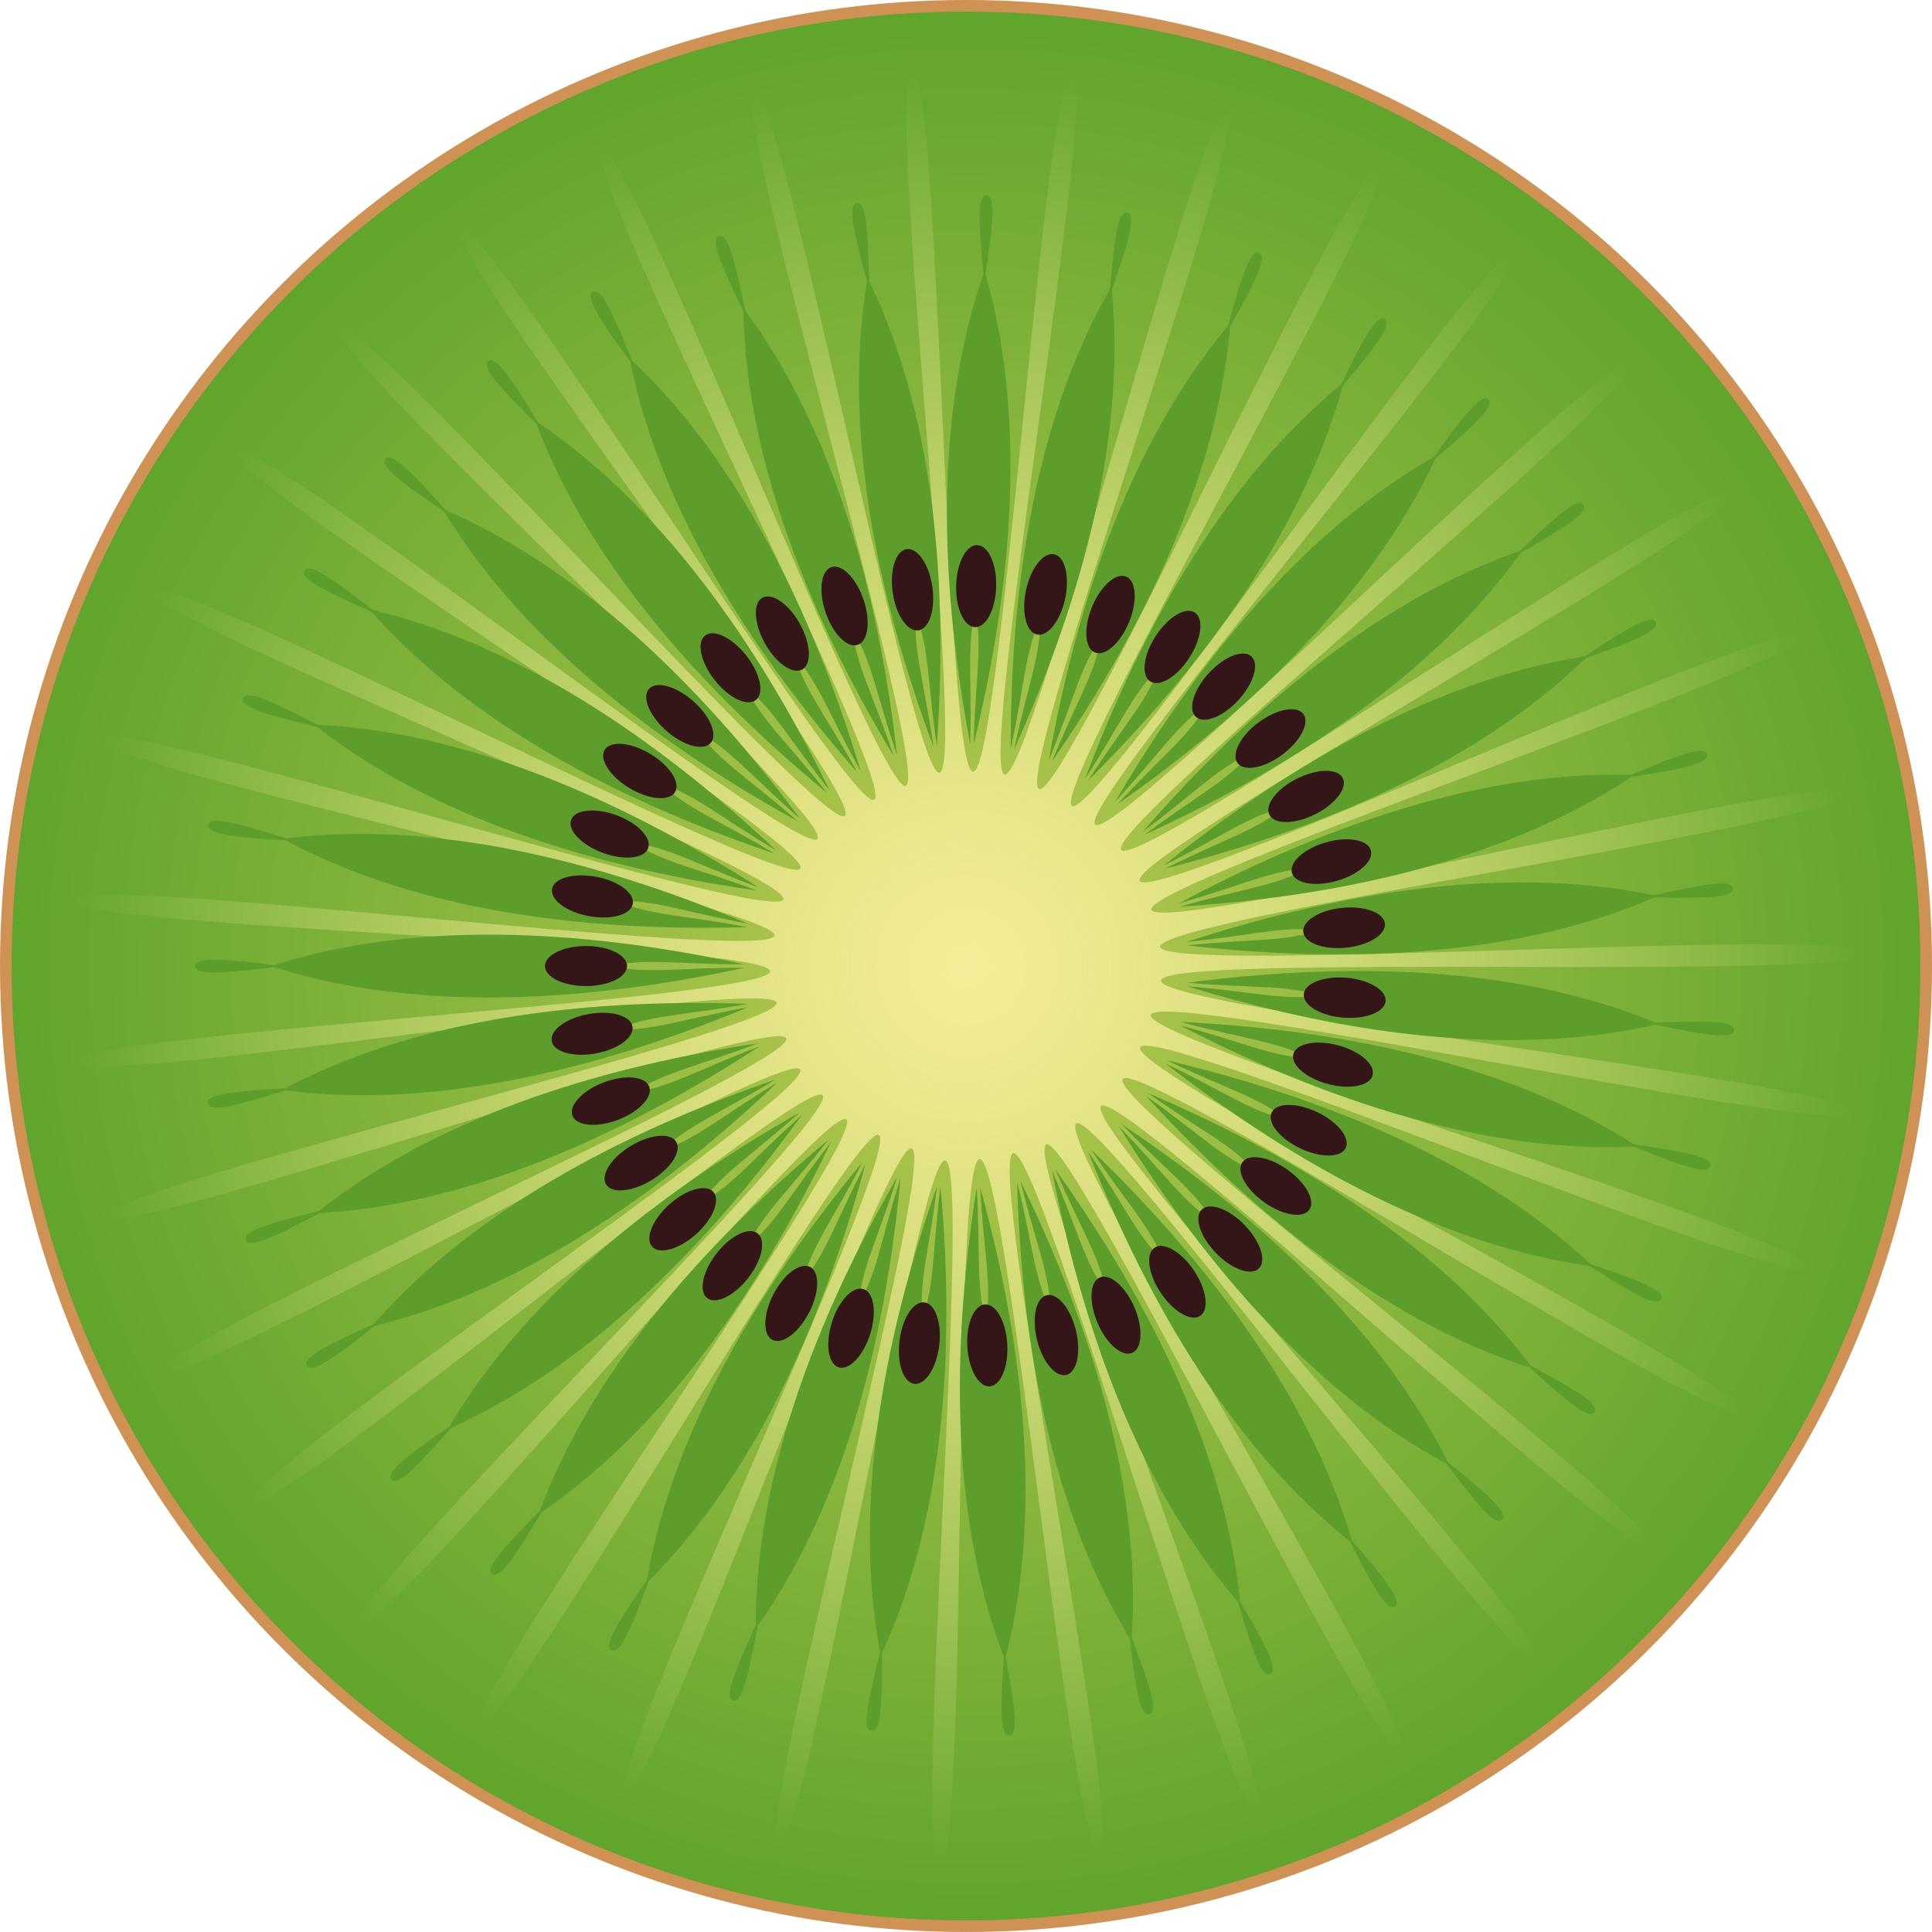 <?xml version="1.0" encoding="UTF-8" standalone="no"?>
<!-- Created with Inkscape (http://www.inkscape.org/) -->

<svg
   xmlns:dc="http://purl.org/dc/elements/1.1/"
   xmlns:cc="http://creativecommons.org/ns#"
   xmlns:rdf="http://www.w3.org/1999/02/22-rdf-syntax-ns#"
   xmlns:svg="http://www.w3.org/2000/svg"
   xmlns="http://www.w3.org/2000/svg"
   xmlns:xlink="http://www.w3.org/1999/xlink"
   xmlns:sodipodi="http://sodipodi.sourceforge.net/DTD/sodipodi-0.dtd"
   xmlns:inkscape="http://www.inkscape.org/namespaces/inkscape"
   width="500"
   height="500"
   viewBox="0 0 132.292 132.292"
   version="1.1"
   id="svg8"
   inkscape:version="0.92.3 (2405546, 2018-03-11)"
   sodipodi:docname="Kiwi by Rones.svg"
   inkscape:export-filename="D:\!Закачалось D\Template.svg.png"
   inkscape:export-xdpi="96"
   inkscape:export-ydpi="96">
  <defs
     id="defs2">
    <clipPath
       id="clipPath1254"
       clipPathUnits="userSpaceOnUse">
      <path
         style="clip-rule:evenodd"
         inkscape:connector-curvature="0"
         id="path1252"
         d="m 81.87,114.15 h 69.24 v 17.76 H 81.87 Z" />
    </clipPath>
    <clipPath
       id="clipPath1262"
       clipPathUnits="userSpaceOnUse">
      <path
         style="clip-rule:evenodd"
         inkscape:connector-curvature="0"
         id="path1260"
         d="m 81.864,114.14 h 69.24 v 17.76 h -69.24 z" />
    </clipPath>
    <clipPath
       id="clipPath1274"
       clipPathUnits="userSpaceOnUse">
      <path
         style="clip-rule:evenodd"
         inkscape:connector-curvature="0"
         id="path1272"
         d="m 81.864,114.14 h 69.24 v 17.76 h -69.24 z" />
    </clipPath>
    <clipPath
       id="clipPath1282"
       clipPathUnits="userSpaceOnUse">
      <path
         style="clip-rule:evenodd"
         inkscape:connector-curvature="0"
         id="path1280"
         d="m 151.71,114.15 h 133.58 v 17.76 H 151.71 Z" />
    </clipPath>
    <clipPath
       id="clipPath1290"
       clipPathUnits="userSpaceOnUse">
      <path
         style="clip-rule:evenodd"
         inkscape:connector-curvature="0"
         id="path1288"
         d="M 151.7,114.14 H 285.28 V 131.9 H 151.7 Z" />
    </clipPath>
    <clipPath
       id="clipPath1302"
       clipPathUnits="userSpaceOnUse">
      <path
         style="clip-rule:evenodd"
         inkscape:connector-curvature="0"
         id="path1300"
         d="M 151.7,114.14 H 285.28 V 131.9 H 151.7 Z" />
    </clipPath>
    <clipPath
       id="clipPath1314"
       clipPathUnits="userSpaceOnUse">
      <path
         style="clip-rule:evenodd"
         inkscape:connector-curvature="0"
         id="path1312"
         d="M 151.7,114.14 H 285.28 V 131.9 H 151.7 Z" />
    </clipPath>
    <clipPath
       id="clipPath1326"
       clipPathUnits="userSpaceOnUse">
      <path
         style="clip-rule:evenodd"
         inkscape:connector-curvature="0"
         id="path1324"
         d="M 151.7,114.14 H 285.28 V 131.9 H 151.7 Z" />
    </clipPath>
    <clipPath
       id="clipPath1334"
       clipPathUnits="userSpaceOnUse">
      <path
         style="clip-rule:evenodd"
         inkscape:connector-curvature="0"
         id="path1332"
         d="m 285.77,114.15 h 60.87 v 17.76 h -60.87 z" />
    </clipPath>
    <clipPath
       id="clipPath1342"
       clipPathUnits="userSpaceOnUse">
      <path
         style="clip-rule:evenodd"
         inkscape:connector-curvature="0"
         id="path1340"
         d="m 285.77,114.14 h 60.864 V 131.9 H 285.77 Z" />
    </clipPath>
    <clipPath
       id="clipPath1354"
       clipPathUnits="userSpaceOnUse">
      <path
         style="clip-rule:evenodd"
         inkscape:connector-curvature="0"
         id="path1352"
         d="m 285.77,114.14 h 60.864 V 131.9 H 285.77 Z" />
    </clipPath>
    <clipPath
       id="clipPath1362"
       clipPathUnits="userSpaceOnUse">
      <path
         style="clip-rule:evenodd"
         inkscape:connector-curvature="0"
         id="path1360"
         d="m 347.12,114.15 h 60.84 v 17.76 h -60.84 z" />
    </clipPath>
    <clipPath
       id="clipPath1370"
       clipPathUnits="userSpaceOnUse">
      <path
         style="clip-rule:evenodd"
         inkscape:connector-curvature="0"
         id="path1368"
         d="m 347.11,114.14 h 60.84 v 17.76 h -60.84 z" />
    </clipPath>
    <clipPath
       id="clipPath1382"
       clipPathUnits="userSpaceOnUse">
      <path
         style="clip-rule:evenodd"
         inkscape:connector-curvature="0"
         id="path1380"
         d="m 347.11,114.14 h 60.84 v 17.76 h -60.84 z" />
    </clipPath>
    <clipPath
       id="clipPath1390"
       clipPathUnits="userSpaceOnUse">
      <path
         style="clip-rule:evenodd"
         inkscape:connector-curvature="0"
         id="path1388"
         d="m 408.44,114.15 h 105.13 v 17.76 H 408.44 Z" />
    </clipPath>
    <clipPath
       id="clipPath1398"
       clipPathUnits="userSpaceOnUse">
      <path
         style="clip-rule:evenodd"
         inkscape:connector-curvature="0"
         id="path1396"
         d="M 408.43,114.14 H 513.57 V 131.9 H 408.43 Z" />
    </clipPath>
    <clipPath
       id="clipPath1410"
       clipPathUnits="userSpaceOnUse">
      <path
         style="clip-rule:evenodd"
         inkscape:connector-curvature="0"
         id="path1408"
         d="M 408.43,114.14 H 513.57 V 131.9 H 408.43 Z" />
    </clipPath>
    <clipPath
       id="clipPath1456"
       clipPathUnits="userSpaceOnUse">
      <path
         style="clip-rule:evenodd"
         inkscape:connector-curvature="0"
         id="path1454"
         d="m 81.87,95.91 h 69.24 v 17.76 H 81.87 Z" />
    </clipPath>
    <clipPath
       id="clipPath1464"
       clipPathUnits="userSpaceOnUse">
      <path
         style="clip-rule:evenodd"
         inkscape:connector-curvature="0"
         id="path1462"
         d="m 81.864,95.904 h 69.24 v 17.76 h -69.24 z" />
    </clipPath>
    <clipPath
       id="clipPath1476"
       clipPathUnits="userSpaceOnUse">
      <path
         style="clip-rule:evenodd"
         inkscape:connector-curvature="0"
         id="path1474"
         d="m 81.864,95.904 h 69.24 v 17.76 h -69.24 z" />
    </clipPath>
    <clipPath
       id="clipPath1484"
       clipPathUnits="userSpaceOnUse">
      <path
         style="clip-rule:evenodd"
         inkscape:connector-curvature="0"
         id="path1482"
         d="m 151.71,95.91 h 133.58 v 17.76 H 151.71 Z" />
    </clipPath>
    <clipPath
       id="clipPath1492"
       clipPathUnits="userSpaceOnUse">
      <path
         style="clip-rule:evenodd"
         inkscape:connector-curvature="0"
         id="path1490"
         d="m 151.7,95.904 h 133.58 v 17.76 H 151.7 Z" />
    </clipPath>
    <clipPath
       id="clipPath1504"
       clipPathUnits="userSpaceOnUse">
      <path
         style="clip-rule:evenodd"
         inkscape:connector-curvature="0"
         id="path1502"
         d="m 151.7,95.904 h 133.58 v 17.76 H 151.7 Z" />
    </clipPath>
    <clipPath
       id="clipPath1512"
       clipPathUnits="userSpaceOnUse">
      <path
         style="clip-rule:evenodd"
         inkscape:connector-curvature="0"
         id="path1510"
         d="m 285.77,95.91 h 60.87 v 17.76 h -60.87 z" />
    </clipPath>
    <clipPath
       id="clipPath1520"
       clipPathUnits="userSpaceOnUse">
      <path
         style="clip-rule:evenodd"
         inkscape:connector-curvature="0"
         id="path1518"
         d="m 285.77,95.904 h 60.864 v 17.76 H 285.77 Z" />
    </clipPath>
    <clipPath
       id="clipPath1532"
       clipPathUnits="userSpaceOnUse">
      <path
         style="clip-rule:evenodd"
         inkscape:connector-curvature="0"
         id="path1530"
         d="m 285.77,95.904 h 60.864 v 17.76 H 285.77 Z" />
    </clipPath>
    <clipPath
       id="clipPath1540"
       clipPathUnits="userSpaceOnUse">
      <path
         style="clip-rule:evenodd"
         inkscape:connector-curvature="0"
         id="path1538"
         d="m 347.12,95.91 h 60.84 v 17.76 h -60.84 z" />
    </clipPath>
    <clipPath
       id="clipPath1548"
       clipPathUnits="userSpaceOnUse">
      <path
         style="clip-rule:evenodd"
         inkscape:connector-curvature="0"
         id="path1546"
         d="m 347.11,95.904 h 60.84 v 17.76 h -60.84 z" />
    </clipPath>
    <clipPath
       id="clipPath1560"
       clipPathUnits="userSpaceOnUse">
      <path
         style="clip-rule:evenodd"
         inkscape:connector-curvature="0"
         id="path1558"
         d="m 347.11,95.904 h 60.84 v 17.76 h -60.84 z" />
    </clipPath>
    <clipPath
       id="clipPath1568"
       clipPathUnits="userSpaceOnUse">
      <path
         style="clip-rule:evenodd"
         inkscape:connector-curvature="0"
         id="path1566"
         d="m 408.44,95.91 h 105.13 v 17.76 H 408.44 Z" />
    </clipPath>
    <clipPath
       id="clipPath1576"
       clipPathUnits="userSpaceOnUse">
      <path
         style="clip-rule:evenodd"
         inkscape:connector-curvature="0"
         id="path1574"
         d="m 408.43,95.904 h 105.14 v 17.76 H 408.43 Z" />
    </clipPath>
    <clipPath
       id="clipPath1588"
       clipPathUnits="userSpaceOnUse">
      <path
         style="clip-rule:evenodd"
         inkscape:connector-curvature="0"
         id="path1586"
         d="m 408.43,95.904 h 105.14 v 17.76 H 408.43 Z" />
    </clipPath>
    <clipPath
       id="clipPath1630"
       clipPathUnits="userSpaceOnUse">
      <path
         style="clip-rule:evenodd"
         inkscape:connector-curvature="0"
         id="path1628"
         d="m 81.87,78.39 h 69.24 V 95.43 H 81.87 Z" />
    </clipPath>
    <clipPath
       id="clipPath1638"
       clipPathUnits="userSpaceOnUse">
      <path
         style="clip-rule:evenodd"
         inkscape:connector-curvature="0"
         id="path1636"
         d="m 81.864,78.384 h 69.24 v 17.04 h -69.24 z" />
    </clipPath>
    <clipPath
       id="clipPath1650"
       clipPathUnits="userSpaceOnUse">
      <path
         style="clip-rule:evenodd"
         inkscape:connector-curvature="0"
         id="path1648"
         d="m 81.864,78.384 h 69.24 v 17.04 h -69.24 z" />
    </clipPath>
    <clipPath
       id="clipPath1658"
       clipPathUnits="userSpaceOnUse">
      <path
         style="clip-rule:evenodd"
         inkscape:connector-curvature="0"
         id="path1656"
         d="M 151.71,78.39 H 285.29 V 95.43 H 151.71 Z" />
    </clipPath>
    <clipPath
       id="clipPath1666"
       clipPathUnits="userSpaceOnUse">
      <path
         style="clip-rule:evenodd"
         inkscape:connector-curvature="0"
         id="path1664"
         d="m 151.7,78.384 h 133.58 v 17.04 H 151.7 Z" />
    </clipPath>
    <clipPath
       id="clipPath1678"
       clipPathUnits="userSpaceOnUse">
      <path
         style="clip-rule:evenodd"
         inkscape:connector-curvature="0"
         id="path1676"
         d="m 151.7,78.384 h 133.58 v 17.04 H 151.7 Z" />
    </clipPath>
    <clipPath
       id="clipPath1686"
       clipPathUnits="userSpaceOnUse">
      <path
         style="clip-rule:evenodd"
         inkscape:connector-curvature="0"
         id="path1684"
         d="m 285.77,78.39 h 60.87 v 17.04 h -60.87 z" />
    </clipPath>
    <clipPath
       id="clipPath1694"
       clipPathUnits="userSpaceOnUse">
      <path
         style="clip-rule:evenodd"
         inkscape:connector-curvature="0"
         id="path1692"
         d="m 285.77,78.384 h 60.864 v 17.04 H 285.77 Z" />
    </clipPath>
    <clipPath
       id="clipPath1706"
       clipPathUnits="userSpaceOnUse">
      <path
         style="clip-rule:evenodd"
         inkscape:connector-curvature="0"
         id="path1704"
         d="m 285.77,78.384 h 60.864 v 17.04 H 285.77 Z" />
    </clipPath>
    <clipPath
       id="clipPath1714"
       clipPathUnits="userSpaceOnUse">
      <path
         style="clip-rule:evenodd"
         inkscape:connector-curvature="0"
         id="path1712"
         d="m 347.12,78.39 h 60.84 v 17.04 h -60.84 z" />
    </clipPath>
    <clipPath
       id="clipPath1722"
       clipPathUnits="userSpaceOnUse">
      <path
         style="clip-rule:evenodd"
         inkscape:connector-curvature="0"
         id="path1720"
         d="m 347.11,78.384 h 60.84 v 17.04 h -60.84 z" />
    </clipPath>
    <clipPath
       id="clipPath1734"
       clipPathUnits="userSpaceOnUse">
      <path
         style="clip-rule:evenodd"
         inkscape:connector-curvature="0"
         id="path1732"
         d="m 347.11,78.384 h 60.84 v 17.04 h -60.84 z" />
    </clipPath>
    <clipPath
       id="clipPath1742"
       clipPathUnits="userSpaceOnUse">
      <path
         style="clip-rule:evenodd"
         inkscape:connector-curvature="0"
         id="path1740"
         d="M 408.44,78.39 H 513.57 V 95.43 H 408.44 Z" />
    </clipPath>
    <clipPath
       id="clipPath1750"
       clipPathUnits="userSpaceOnUse">
      <path
         style="clip-rule:evenodd"
         inkscape:connector-curvature="0"
         id="path1748"
         d="m 408.43,78.384 h 105.14 v 17.04 H 408.43 Z" />
    </clipPath>
    <clipPath
       id="clipPath1762"
       clipPathUnits="userSpaceOnUse">
      <path
         style="clip-rule:evenodd"
         inkscape:connector-curvature="0"
         id="path1760"
         d="m 408.43,78.384 h 105.14 v 17.04 H 408.43 Z" />
    </clipPath>
    <clipPath
       id="clipPath1804"
       clipPathUnits="userSpaceOnUse">
      <path
         style="clip-rule:evenodd"
         inkscape:connector-curvature="0"
         id="path1802"
         d="m 81.87,60.15 h 69.24 V 77.91 H 81.87 Z" />
    </clipPath>
    <clipPath
       id="clipPath1812"
       clipPathUnits="userSpaceOnUse">
      <path
         style="clip-rule:evenodd"
         inkscape:connector-curvature="0"
         id="path1810"
         d="m 81.864,60.144 h 69.24 v 17.76 h -69.24 z" />
    </clipPath>
    <clipPath
       id="clipPath1824"
       clipPathUnits="userSpaceOnUse">
      <path
         style="clip-rule:evenodd"
         inkscape:connector-curvature="0"
         id="path1822"
         d="m 81.864,60.144 h 69.24 v 17.76 h -69.24 z" />
    </clipPath>
    <clipPath
       id="clipPath1832"
       clipPathUnits="userSpaceOnUse">
      <path
         style="clip-rule:evenodd"
         inkscape:connector-curvature="0"
         id="path1830"
         d="M 151.71,60.15 H 285.29 V 77.91 H 151.71 Z" />
    </clipPath>
    <clipPath
       id="clipPath1840"
       clipPathUnits="userSpaceOnUse">
      <path
         style="clip-rule:evenodd"
         inkscape:connector-curvature="0"
         id="path1838"
         d="m 151.7,60.144 h 133.58 v 17.76 H 151.7 Z" />
    </clipPath>
    <clipPath
       id="clipPath1852"
       clipPathUnits="userSpaceOnUse">
      <path
         style="clip-rule:evenodd"
         inkscape:connector-curvature="0"
         id="path1850"
         d="m 151.7,60.144 h 133.58 v 17.76 H 151.7 Z" />
    </clipPath>
    <clipPath
       id="clipPath1860"
       clipPathUnits="userSpaceOnUse">
      <path
         style="clip-rule:evenodd"
         inkscape:connector-curvature="0"
         id="path1858"
         d="m 285.77,60.15 h 60.87 v 17.76 h -60.87 z" />
    </clipPath>
    <clipPath
       id="clipPath1868"
       clipPathUnits="userSpaceOnUse">
      <path
         style="clip-rule:evenodd"
         inkscape:connector-curvature="0"
         id="path1866"
         d="m 285.77,60.144 h 60.864 v 17.76 H 285.77 Z" />
    </clipPath>
    <clipPath
       id="clipPath1880"
       clipPathUnits="userSpaceOnUse">
      <path
         style="clip-rule:evenodd"
         inkscape:connector-curvature="0"
         id="path1878"
         d="m 285.77,60.144 h 60.864 v 17.76 H 285.77 Z" />
    </clipPath>
    <clipPath
       id="clipPath1888"
       clipPathUnits="userSpaceOnUse">
      <path
         style="clip-rule:evenodd"
         inkscape:connector-curvature="0"
         id="path1886"
         d="m 347.12,60.15 h 60.84 v 17.76 h -60.84 z" />
    </clipPath>
    <clipPath
       id="clipPath1896"
       clipPathUnits="userSpaceOnUse">
      <path
         style="clip-rule:evenodd"
         inkscape:connector-curvature="0"
         id="path1894"
         d="m 347.11,60.144 h 60.84 v 17.76 h -60.84 z" />
    </clipPath>
    <clipPath
       id="clipPath1908"
       clipPathUnits="userSpaceOnUse">
      <path
         style="clip-rule:evenodd"
         inkscape:connector-curvature="0"
         id="path1906"
         d="m 347.11,60.144 h 60.84 v 17.76 h -60.84 z" />
    </clipPath>
    <clipPath
       id="clipPath1916"
       clipPathUnits="userSpaceOnUse">
      <path
         style="clip-rule:evenodd"
         inkscape:connector-curvature="0"
         id="path1914"
         d="M 408.44,60.15 H 513.57 V 77.91 H 408.44 Z" />
    </clipPath>
    <clipPath
       id="clipPath1924"
       clipPathUnits="userSpaceOnUse">
      <path
         style="clip-rule:evenodd"
         inkscape:connector-curvature="0"
         id="path1922"
         d="m 408.43,60.144 h 105.14 v 17.76 H 408.43 Z" />
    </clipPath>
    <clipPath
       id="clipPath1936"
       clipPathUnits="userSpaceOnUse">
      <path
         style="clip-rule:evenodd"
         inkscape:connector-curvature="0"
         id="path1934"
         d="m 408.43,60.144 h 105.14 v 17.76 H 408.43 Z" />
    </clipPath>
    <clipPath
       id="clipPath1978"
       clipPathUnits="userSpaceOnUse">
      <path
         style="clip-rule:evenodd"
         inkscape:connector-curvature="0"
         id="path1976"
         d="m 81.87,41.16 h 69.24 V 59.67 H 81.87 Z" />
    </clipPath>
    <clipPath
       id="clipPath1986"
       clipPathUnits="userSpaceOnUse">
      <path
         style="clip-rule:evenodd"
         inkscape:connector-curvature="0"
         id="path1984"
         d="m 81.864,41.16 h 69.24 v 18.504 h -69.24 z" />
    </clipPath>
    <clipPath
       id="clipPath1998"
       clipPathUnits="userSpaceOnUse">
      <path
         style="clip-rule:evenodd"
         inkscape:connector-curvature="0"
         id="path1996"
         d="m 81.864,41.16 h 69.24 v 18.504 h -69.24 z" />
    </clipPath>
    <clipPath
       id="clipPath2006"
       clipPathUnits="userSpaceOnUse">
      <path
         style="clip-rule:evenodd"
         inkscape:connector-curvature="0"
         id="path2004"
         d="M 151.71,41.16 H 285.29 V 59.67 H 151.71 Z" />
    </clipPath>
    <clipPath
       id="clipPath2014"
       clipPathUnits="userSpaceOnUse">
      <path
         style="clip-rule:evenodd"
         inkscape:connector-curvature="0"
         id="path2012"
         d="M 151.7,41.16 H 285.28 V 59.664 H 151.7 Z" />
    </clipPath>
    <clipPath
       id="clipPath2026"
       clipPathUnits="userSpaceOnUse">
      <path
         style="clip-rule:evenodd"
         inkscape:connector-curvature="0"
         id="path2024"
         d="M 151.7,41.16 H 285.28 V 59.664 H 151.7 Z" />
    </clipPath>
    <clipPath
       id="clipPath2034"
       clipPathUnits="userSpaceOnUse">
      <path
         style="clip-rule:evenodd"
         inkscape:connector-curvature="0"
         id="path2032"
         d="m 285.77,41.16 h 60.87 v 18.51 h -60.87 z" />
    </clipPath>
    <clipPath
       id="clipPath2042"
       clipPathUnits="userSpaceOnUse">
      <path
         style="clip-rule:evenodd"
         inkscape:connector-curvature="0"
         id="path2040"
         d="m 285.77,41.16 h 60.864 V 59.664 H 285.77 Z" />
    </clipPath>
    <clipPath
       id="clipPath2054"
       clipPathUnits="userSpaceOnUse">
      <path
         style="clip-rule:evenodd"
         inkscape:connector-curvature="0"
         id="path2052"
         d="m 285.77,41.16 h 60.864 V 59.664 H 285.77 Z" />
    </clipPath>
    <clipPath
       id="clipPath2062"
       clipPathUnits="userSpaceOnUse">
      <path
         style="clip-rule:evenodd"
         inkscape:connector-curvature="0"
         id="path2060"
         d="m 347.12,41.16 h 60.84 v 18.51 h -60.84 z" />
    </clipPath>
    <clipPath
       id="clipPath2070"
       clipPathUnits="userSpaceOnUse">
      <path
         style="clip-rule:evenodd"
         inkscape:connector-curvature="0"
         id="path2068"
         d="m 347.11,41.16 h 60.84 v 18.504 h -60.84 z" />
    </clipPath>
    <clipPath
       id="clipPath2082"
       clipPathUnits="userSpaceOnUse">
      <path
         style="clip-rule:evenodd"
         inkscape:connector-curvature="0"
         id="path2080"
         d="m 347.11,41.16 h 60.84 v 18.504 h -60.84 z" />
    </clipPath>
    <clipPath
       id="clipPath2090"
       clipPathUnits="userSpaceOnUse">
      <path
         style="clip-rule:evenodd"
         inkscape:connector-curvature="0"
         id="path2088"
         d="M 408.44,41.16 H 513.57 V 59.67 H 408.44 Z" />
    </clipPath>
    <clipPath
       id="clipPath2098"
       clipPathUnits="userSpaceOnUse">
      <path
         style="clip-rule:evenodd"
         inkscape:connector-curvature="0"
         id="path2096"
         d="M 408.43,41.16 H 513.57 V 59.664 H 408.43 Z" />
    </clipPath>
    <clipPath
       id="clipPath2110"
       clipPathUnits="userSpaceOnUse">
      <path
         style="clip-rule:evenodd"
         inkscape:connector-curvature="0"
         id="path2108"
         d="M 408.43,41.16 H 513.57 V 59.664 H 408.43 Z" />
    </clipPath>
    <radialGradient
       inkscape:collect="always"
       xlink:href="#linearGradient1541"
       id="radialGradient3351"
       gradientUnits="userSpaceOnUse"
       cx="-55.889"
       cy="133.29"
       fx="-55.889"
       fy="133.29"
       r="65.173" />
    <linearGradient
       inkscape:collect="always"
       id="linearGradient1541">
      <stop
         style="stop-color:#b9ca50;stop-opacity:1"
         offset="0"
         id="stop1537" />
      <stop
         style="stop-color:#5fa42c;stop-opacity:1"
         offset="1"
         id="stop1539" />
    </linearGradient>
    <radialGradient
       inkscape:collect="always"
       xlink:href="#linearGradient1753"
       id="radialGradient1755"
       cx="-55.847"
       cy="133.381"
       fx="-55.847"
       fy="133.381"
       r="60.552"
       gradientTransform="matrix(1,0,0,0.998,0,0.204)"
       gradientUnits="userSpaceOnUse" />
    <linearGradient
       inkscape:collect="always"
       id="linearGradient1753">
      <stop
         style="stop-color:#f5ed99;stop-opacity:1;"
         offset="0"
         id="stop1749" />
      <stop
         style="stop-color:#f5ed99;stop-opacity:0;"
         offset="1"
         id="stop1751" />
    </linearGradient>
  </defs>
  <sodipodi:namedview
     id="base"
     pagecolor="#ffffff"
     bordercolor="#666666"
     borderopacity="1.0"
     inkscape:pageopacity="0.0"
     inkscape:pageshadow="2"
     inkscape:zoom="0.38922157"
     inkscape:cx="629.22437"
     inkscape:cy="210.92926"
     inkscape:document-units="px"
     inkscape:current-layer="layer1"
     showgrid="false"
     units="px"
     inkscape:window-width="1920"
     inkscape:window-height="1018"
     inkscape:window-x="1272"
     inkscape:window-y="-8"
     inkscape:window-maximized="1"
     inkscape:pagecheckerboard="true"
     fit-margin-top="0"
     fit-margin-left="0"
     fit-margin-right="0"
     fit-margin-bottom="0" />
  <g
     inkscape:label="Layer 1"
     inkscape:groupmode="layer"
     id="layer1"
     transform="translate(-39.047,-41.507)">
    <g
       id="g3054"
       transform="matrix(1.015,0,0,1.015,161.921,-27.637)"
       style="stroke-width:0.985">
      <circle
         style="opacity:1;vector-effect:none;fill:url(#radialGradient3351);fill-opacity:1;fill-rule:nonzero;stroke:#d09154;stroke-width:0.782;stroke-linecap:round;stroke-linejoin:round;stroke-miterlimit:4;stroke-dasharray:none;stroke-dashoffset:0;stroke-opacity:1;paint-order:markers fill stroke"
         id="circle1289"
         cx="-55.889"
         cy="133.29"
         r="64.777" />
      <path
         inkscape:transform-center-y="-2.0289726e-006"
         d="m -3.37,163.479 c -0.951,1.654 -40.842,-24.116 -41.946,-22.562 -1.105,1.554 36.946,30.168 35.715,31.622 -1.231,1.454 -35.819,-31.134 -37.181,-29.801 -1.362,1.332 30.896,36.166 29.418,37.372 -1.479,1.205 -29.51,-37.263 -31.09,-36.194 -1.58,1.069 23.648,41.525 21.978,42.448 -1.67,0.923 -22.253,-41.808 -23.994,-41.037 -1.741,0.771 16.037,44.543 14.233,45.15 -1.804,0.607 -14.611,-45.01 -16.466,-44.559 -1.855,0.451 7.703,46.953 5.82,47.233 -1.883,0.28 -6.182,-46.946 -8.084,-46.832 -1.903,0.114 -0.773,47.578 -2.675,47.522 -1.902,-0.056 2.234,-47.202 0.344,-47.433 -1.89,-0.231 -9.362,46.616 -11.229,46.225 -1.867,-0.391 10.79,-46.474 8.971,-47.037 -1.818,-0.563 -17.585,44.344 -19.349,43.628 -1.765,-0.716 18.822,-43.652 17.133,-44.537 -1.689,-0.885 -25.262,40.733 -26.871,39.711 -1.609,-1.023 26.182,-39.593 24.678,-40.763 -1.504,-1.17 -31.652,35.562 -33.055,34.269 -1.403,-1.293 32.74,-34.482 31.458,-35.895 -1.282,-1.413 -37.553,29.093 -38.695,27.568 -1.143,-1.525 38.18,-27.682 37.18,-29.302 -1,-1.62 -42.075,21.997 -42.926,20.291 -0.851,-1.706 42.681,-20.619 41.99,-22.396 -0.691,-1.777 -45.394,13.858 -45.932,12.027 -0.537,-1.831 45.641,-12.56 45.279,-14.43 -0.362,-1.87 -47.297,5.918 -47.496,4.021 -0.199,-1.898 47.079,-4.235 47.055,-6.143 -0.024,-1.908 -47.429,-2.916 -47.291,-4.817 0.138,-1.9 47.279,4.288 47.589,2.41 0.311,-1.878 -46.129,-11.472 -45.654,-13.319 0.475,-1.848 45.601,12.67 46.241,10.877 0.64,-1.793 -43.498,-19.124 -42.691,-20.849 0.807,-1.725 42.905,20.42 43.853,18.767 0.948,-1.652 -39.315,-26.648 -38.225,-28.211 1.09,-1.563 38.141,27.659 39.377,26.211 1.236,-1.447 -33.95,-33.449 -32.594,-34.785 1.356,-1.336 32.982,34.452 34.451,33.24 1.469,-1.212 -27.682,-38.798 -26.103,-39.866 1.578,-1.068 26.405,39.698 28.072,38.774 1.667,-0.924 -20.193,-43.259 -18.45,-44.027 1.743,-0.768 18.769,43.69 20.578,43.079 1.808,-0.612 -12.071,-46.388 -10.218,-46.835 1.854,-0.446 10.607,46.233 12.49,45.95 1.882,-0.284 -3.749,-47.213 -1.843,-47.323 1.905,-0.109 2.205,47.191 4.112,47.252 1.907,0.061 4.792,-47.155 6.686,-46.923 1.894,0.232 -6.422,46.73 -4.559,47.122 1.863,0.393 13.289,-45.731 15.111,-45.17 1.822,0.56 -14.55,45.419 -12.788,46.147 1.762,0.728 21.219,-42.713 22.915,-41.838 1.696,0.875 -22.298,41.946 -20.687,42.969 1.612,1.023 28.349,-38.483 29.852,-37.314 1.503,1.169 -29.687,37.283 -28.29,38.582 1.397,1.298 34.946,-32.613 36.227,-31.2 1.281,1.413 -35.628,31.392 -34.481,32.913 1.148,1.521 40.187,-25.688 41.18,-24.064 0.993,1.623 -40.775,24.446 -39.924,26.149 0.851,1.703 43.909,-18.295 44.613,-16.521 0.704,1.774 -44.362,16.643 -43.825,18.469 0.538,1.826 46.73,-9.752 47.107,-7.882 0.377,1.871 -46.719,8.488 -46.518,10.382 0.2,1.894 47.473,-1.47 47.501,0.437 0.027,1.907 -47.304,-0.064 -47.447,1.839 -0.143,1.902 47.027,7.02 46.711,8.898 -0.316,1.877 -46.921,-8.424 -47.396,-6.581 -0.475,1.843 45.088,15.29 44.452,17.085 -0.636,1.796 -44.371,-16.624 -45.166,-14.894 -0.796,1.729 41.723,23.047 40.772,24.701 z"
         inkscape:randomized="0.003"
         inkscape:rounded="0.04"
         inkscape:flatsided="false"
         sodipodi:arg2="0.61335857"
         sodipodi:arg1="0.52359878"
         sodipodi:r2="13.040695"
         sodipodi:r1="60.622482"
         sodipodi:cy="133.28957"
         sodipodi:cx="-55.888908"
         sodipodi:sides="35"
         id="path1535"
         style="opacity:1;vector-effect:none;fill:url(#radialGradient1755);fill-opacity:1;fill-rule:nonzero;stroke:none;stroke-width:0.078;stroke-linecap:round;stroke-linejoin:round;stroke-miterlimit:4;stroke-dasharray:none;stroke-dashoffset:0;stroke-opacity:1;paint-order:markers fill stroke"
         sodipodi:type="star" />
      <g
         id="g1553"
         style="stroke-width:0.985">
        <path
           style="opacity:1;vector-effect:none;fill:#5c9d2b;fill-opacity:1;fill-rule:nonzero;stroke:none;stroke-width:0.078;stroke-linecap:round;stroke-linejoin:round;stroke-miterlimit:4;stroke-dasharray:none;stroke-dashoffset:0;stroke-opacity:1;paint-order:markers fill stroke"
           d="m -55.608,118.313 c -1.79,-9.434 -2.68,-21.395 0.894,-31.684 -0.362,-3.688 -0.394,-5.327 0.211,-5.311 0.605,0.016 0.486,1.652 -0.072,5.315 3.021,10.465 1.494,22.361 -0.796,31.686 0.098,-4.312 0.607,-6.539 0.122,-8.997 -0.616,2.428 -0.226,4.679 -0.358,8.99 z"
           id="path1515"
           inkscape:connector-curvature="0"
           sodipodi:nodetypes="cczcccc"
           inkscape:transform-center-y="-33.470863"
           inkscape:transform-center-x="-0.85705892" />
        <ellipse
           style="opacity:1;vector-effect:none;fill:#341518;fill-opacity:1;fill-rule:nonzero;stroke:none;stroke-width:0.078;stroke-linecap:round;stroke-linejoin:round;stroke-miterlimit:4;stroke-dasharray:none;stroke-dashoffset:0;stroke-opacity:1;paint-order:markers fill stroke"
           id="path1517"
           cx="-52.316"
           cy="109.096"
           rx="1.35"
           ry="2.768"
           inkscape:transform-center-y="-25.627191"
           transform="rotate(1.527)"
           inkscape:transform-center-x="-0.68329772" />
        <path
           inkscape:transform-center-x="-7.0848645"
           inkscape:transform-center-y="-32.733328"
           sodipodi:nodetypes="cczcccc"
           inkscape:connector-curvature="0"
           id="path1545"
           d="m -52.869,118.618 c -0.031,-9.603 1.285,-21.524 6.684,-30.984 0.32,-3.692 0.589,-5.309 1.18,-5.183 0.591,0.127 0.175,1.713 -1.045,5.212 1.052,10.841 -2.628,22.256 -6.588,31.004 0.887,-4.221 1.795,-6.317 1.768,-8.822 -1.05,2.274 -1.08,4.559 -1.999,8.773 z"
           style="opacity:1;vector-effect:none;fill:#5c9d2b;fill-opacity:1;fill-rule:nonzero;stroke:none;stroke-width:0.078;stroke-linecap:round;stroke-linejoin:round;stroke-miterlimit:4;stroke-dasharray:none;stroke-dashoffset:0;stroke-opacity:1;paint-order:markers fill stroke" />
        <ellipse
           inkscape:transform-center-x="-5.367052"
           transform="rotate(12.084)"
           inkscape:transform-center-y="-25.068193"
           ry="2.768"
           rx="1.35"
           cy="116.4"
           cx="-26.746"
           id="ellipse1547"
           style="opacity:1;vector-effect:none;fill:#341518;fill-opacity:1;fill-rule:nonzero;stroke:none;stroke-width:0.078;stroke-linecap:round;stroke-linejoin:round;stroke-miterlimit:4;stroke-dasharray:none;stroke-dashoffset:0;stroke-opacity:1;paint-order:markers fill stroke" />
      </g>
      <g
         transform="rotate(20.822,-55.889,133.29)"
         inkscape:transform-center-y="-30.309101"
         inkscape:transform-center-x="-16.981602"
         id="g1563"
         style="stroke-width:0.985">
        <path
           inkscape:transform-center-x="-0.85705892"
           inkscape:transform-center-y="-33.470863"
           sodipodi:nodetypes="cczcccc"
           inkscape:connector-curvature="0"
           id="path1555"
           d="m -55.608,118.313 c -1.79,-9.434 -2.68,-21.395 0.894,-31.684 -0.362,-3.688 -0.394,-5.327 0.211,-5.311 0.605,0.016 0.486,1.652 -0.072,5.315 3.021,10.465 1.494,22.361 -0.796,31.686 0.098,-4.312 0.607,-6.539 0.122,-8.997 -0.616,2.428 -0.226,4.679 -0.358,8.99 z"
           style="opacity:1;vector-effect:none;fill:#5c9d2b;fill-opacity:1;fill-rule:nonzero;stroke:none;stroke-width:0.078;stroke-linecap:round;stroke-linejoin:round;stroke-miterlimit:4;stroke-dasharray:none;stroke-dashoffset:0;stroke-opacity:1;paint-order:markers fill stroke" />
        <ellipse
           inkscape:transform-center-x="-0.68329772"
           transform="rotate(1.527)"
           inkscape:transform-center-y="-25.627191"
           ry="2.768"
           rx="1.35"
           cy="109.096"
           cx="-52.316"
           id="ellipse1557"
           style="opacity:1;vector-effect:none;fill:#341518;fill-opacity:1;fill-rule:nonzero;stroke:none;stroke-width:0.078;stroke-linecap:round;stroke-linejoin:round;stroke-miterlimit:4;stroke-dasharray:none;stroke-dashoffset:0;stroke-opacity:1;paint-order:markers fill stroke" />
        <path
           style="opacity:1;vector-effect:none;fill:#5c9d2b;fill-opacity:1;fill-rule:nonzero;stroke:none;stroke-width:0.078;stroke-linecap:round;stroke-linejoin:round;stroke-miterlimit:4;stroke-dasharray:none;stroke-dashoffset:0;stroke-opacity:1;paint-order:markers fill stroke"
           d="m -52.869,118.618 c -0.031,-9.603 1.285,-21.524 6.684,-30.984 0.32,-3.692 0.589,-5.309 1.18,-5.183 0.591,0.127 0.175,1.713 -1.045,5.212 1.052,10.841 -2.628,22.256 -6.588,31.004 0.887,-4.221 1.795,-6.317 1.768,-8.822 -1.05,2.274 -1.08,4.559 -1.999,8.773 z"
           id="path1559"
           inkscape:connector-curvature="0"
           sodipodi:nodetypes="cczcccc"
           inkscape:transform-center-y="-32.733328"
           inkscape:transform-center-x="-7.0848645" />
        <ellipse
           style="opacity:1;vector-effect:none;fill:#341518;fill-opacity:1;fill-rule:nonzero;stroke:none;stroke-width:0.078;stroke-linecap:round;stroke-linejoin:round;stroke-miterlimit:4;stroke-dasharray:none;stroke-dashoffset:0;stroke-opacity:1;paint-order:markers fill stroke"
           id="ellipse1561"
           cx="-26.746"
           cy="116.4"
           rx="1.35"
           ry="2.768"
           inkscape:transform-center-y="-25.068193"
           transform="rotate(12.084)"
           inkscape:transform-center-x="-5.367052" />
      </g>
      <g
         transform="rotate(41.149,-55.889,133.29)"
         id="g1573"
         style="stroke-width:0.985">
        <path
           inkscape:transform-center-x="-0.85705892"
           inkscape:transform-center-y="-33.470863"
           sodipodi:nodetypes="cczcccc"
           inkscape:connector-curvature="0"
           id="path1565"
           d="m -55.608,118.313 c -1.79,-9.434 -2.68,-21.395 0.894,-31.684 -0.362,-3.688 -0.394,-5.327 0.211,-5.311 0.605,0.016 0.486,1.652 -0.072,5.315 3.021,10.465 1.494,22.361 -0.796,31.686 0.098,-4.312 0.607,-6.539 0.122,-8.997 -0.616,2.428 -0.226,4.679 -0.358,8.99 z"
           style="opacity:1;vector-effect:none;fill:#5c9d2b;fill-opacity:1;fill-rule:nonzero;stroke:none;stroke-width:0.078;stroke-linecap:round;stroke-linejoin:round;stroke-miterlimit:4;stroke-dasharray:none;stroke-dashoffset:0;stroke-opacity:1;paint-order:markers fill stroke" />
        <ellipse
           inkscape:transform-center-x="-0.68329772"
           transform="rotate(1.527)"
           inkscape:transform-center-y="-25.627191"
           ry="2.768"
           rx="1.35"
           cy="109.096"
           cx="-52.316"
           id="ellipse1567"
           style="opacity:1;vector-effect:none;fill:#341518;fill-opacity:1;fill-rule:nonzero;stroke:none;stroke-width:0.078;stroke-linecap:round;stroke-linejoin:round;stroke-miterlimit:4;stroke-dasharray:none;stroke-dashoffset:0;stroke-opacity:1;paint-order:markers fill stroke" />
        <path
           style="opacity:1;vector-effect:none;fill:#5c9d2b;fill-opacity:1;fill-rule:nonzero;stroke:none;stroke-width:0.078;stroke-linecap:round;stroke-linejoin:round;stroke-miterlimit:4;stroke-dasharray:none;stroke-dashoffset:0;stroke-opacity:1;paint-order:markers fill stroke"
           d="m -52.869,118.618 c -0.031,-9.603 1.285,-21.524 6.684,-30.984 0.32,-3.692 0.589,-5.309 1.18,-5.183 0.591,0.127 0.175,1.713 -1.045,5.212 1.052,10.841 -2.628,22.256 -6.588,31.004 0.887,-4.221 1.795,-6.317 1.768,-8.822 -1.05,2.274 -1.08,4.559 -1.999,8.773 z"
           id="path1569"
           inkscape:connector-curvature="0"
           sodipodi:nodetypes="cczcccc"
           inkscape:transform-center-y="-32.733328"
           inkscape:transform-center-x="-7.0848645" />
        <ellipse
           style="opacity:1;vector-effect:none;fill:#341518;fill-opacity:1;fill-rule:nonzero;stroke:none;stroke-width:0.078;stroke-linecap:round;stroke-linejoin:round;stroke-miterlimit:4;stroke-dasharray:none;stroke-dashoffset:0;stroke-opacity:1;paint-order:markers fill stroke"
           id="ellipse1571"
           cx="-26.746"
           cy="116.4"
           rx="1.35"
           ry="2.768"
           inkscape:transform-center-y="-25.068193"
           transform="rotate(12.084)"
           inkscape:transform-center-x="-5.367052" />
      </g>
      <g
         id="g1583"
         inkscape:transform-center-x="-31.676687"
         inkscape:transform-center-y="-13.682595"
         transform="rotate(61.971,-55.889,133.29)"
         style="stroke-width:0.985">
        <path
           style="opacity:1;vector-effect:none;fill:#5c9d2b;fill-opacity:1;fill-rule:nonzero;stroke:none;stroke-width:0.078;stroke-linecap:round;stroke-linejoin:round;stroke-miterlimit:4;stroke-dasharray:none;stroke-dashoffset:0;stroke-opacity:1;paint-order:markers fill stroke"
           d="m -55.608,118.313 c -1.79,-9.434 -2.68,-21.395 0.894,-31.684 -0.362,-3.688 -0.394,-5.327 0.211,-5.311 0.605,0.016 0.486,1.652 -0.072,5.315 3.021,10.465 1.494,22.361 -0.796,31.686 0.098,-4.312 0.607,-6.539 0.122,-8.997 -0.616,2.428 -0.226,4.679 -0.358,8.99 z"
           id="path1575"
           inkscape:connector-curvature="0"
           sodipodi:nodetypes="cczcccc"
           inkscape:transform-center-y="-33.470863"
           inkscape:transform-center-x="-0.85705892" />
        <ellipse
           style="opacity:1;vector-effect:none;fill:#341518;fill-opacity:1;fill-rule:nonzero;stroke:none;stroke-width:0.078;stroke-linecap:round;stroke-linejoin:round;stroke-miterlimit:4;stroke-dasharray:none;stroke-dashoffset:0;stroke-opacity:1;paint-order:markers fill stroke"
           id="ellipse1577"
           cx="-52.316"
           cy="109.096"
           rx="1.35"
           ry="2.768"
           inkscape:transform-center-y="-25.627191"
           transform="rotate(1.527)"
           inkscape:transform-center-x="-0.68329772" />
        <path
           inkscape:transform-center-x="-7.0848645"
           inkscape:transform-center-y="-32.733328"
           sodipodi:nodetypes="cczcccc"
           inkscape:connector-curvature="0"
           id="path1579"
           d="m -52.869,118.618 c -0.031,-9.603 1.285,-21.524 6.684,-30.984 0.32,-3.692 0.589,-5.309 1.18,-5.183 0.591,0.127 0.175,1.713 -1.045,5.212 1.052,10.841 -2.628,22.256 -6.588,31.004 0.887,-4.221 1.795,-6.317 1.768,-8.822 -1.05,2.274 -1.08,4.559 -1.999,8.773 z"
           style="opacity:1;vector-effect:none;fill:#5c9d2b;fill-opacity:1;fill-rule:nonzero;stroke:none;stroke-width:0.078;stroke-linecap:round;stroke-linejoin:round;stroke-miterlimit:4;stroke-dasharray:none;stroke-dashoffset:0;stroke-opacity:1;paint-order:markers fill stroke" />
        <ellipse
           inkscape:transform-center-x="-5.367052"
           transform="rotate(12.084)"
           inkscape:transform-center-y="-25.068193"
           ry="2.768"
           rx="1.35"
           cy="116.4"
           cx="-26.746"
           id="ellipse1581"
           style="opacity:1;vector-effect:none;fill:#341518;fill-opacity:1;fill-rule:nonzero;stroke:none;stroke-width:0.078;stroke-linecap:round;stroke-linejoin:round;stroke-miterlimit:4;stroke-dasharray:none;stroke-dashoffset:0;stroke-opacity:1;paint-order:markers fill stroke" />
      </g>
      <g
         transform="rotate(82.698,-55.889,133.29)"
         id="g1593"
         style="stroke-width:0.985">
        <path
           inkscape:transform-center-x="-0.85705892"
           inkscape:transform-center-y="-33.470863"
           sodipodi:nodetypes="cczcccc"
           inkscape:connector-curvature="0"
           id="path1585"
           d="m -55.608,118.313 c -1.79,-9.434 -2.68,-21.395 0.894,-31.684 -0.362,-3.688 -0.394,-5.327 0.211,-5.311 0.605,0.016 0.486,1.652 -0.072,5.315 3.021,10.465 1.494,22.361 -0.796,31.686 0.098,-4.312 0.607,-6.539 0.122,-8.997 -0.616,2.428 -0.226,4.679 -0.358,8.99 z"
           style="opacity:1;vector-effect:none;fill:#5c9d2b;fill-opacity:1;fill-rule:nonzero;stroke:none;stroke-width:0.078;stroke-linecap:round;stroke-linejoin:round;stroke-miterlimit:4;stroke-dasharray:none;stroke-dashoffset:0;stroke-opacity:1;paint-order:markers fill stroke" />
        <ellipse
           inkscape:transform-center-x="-0.68329772"
           transform="rotate(1.527)"
           inkscape:transform-center-y="-25.627191"
           ry="2.768"
           rx="1.35"
           cy="109.096"
           cx="-52.316"
           id="ellipse1587"
           style="opacity:1;vector-effect:none;fill:#341518;fill-opacity:1;fill-rule:nonzero;stroke:none;stroke-width:0.078;stroke-linecap:round;stroke-linejoin:round;stroke-miterlimit:4;stroke-dasharray:none;stroke-dashoffset:0;stroke-opacity:1;paint-order:markers fill stroke" />
        <path
           style="opacity:1;vector-effect:none;fill:#5c9d2b;fill-opacity:1;fill-rule:nonzero;stroke:none;stroke-width:0.078;stroke-linecap:round;stroke-linejoin:round;stroke-miterlimit:4;stroke-dasharray:none;stroke-dashoffset:0;stroke-opacity:1;paint-order:markers fill stroke"
           d="m -52.869,118.618 c -0.031,-9.603 1.285,-21.524 6.684,-30.984 0.32,-3.692 0.589,-5.309 1.18,-5.183 0.591,0.127 0.175,1.713 -1.045,5.212 1.052,10.841 -2.628,22.256 -6.588,31.004 0.887,-4.221 1.795,-6.317 1.768,-8.822 -1.05,2.274 -1.08,4.559 -1.999,8.773 z"
           id="path1589"
           inkscape:connector-curvature="0"
           sodipodi:nodetypes="cczcccc"
           inkscape:transform-center-y="-32.733328"
           inkscape:transform-center-x="-7.0848645" />
        <ellipse
           style="opacity:1;vector-effect:none;fill:#341518;fill-opacity:1;fill-rule:nonzero;stroke:none;stroke-width:0.078;stroke-linecap:round;stroke-linejoin:round;stroke-miterlimit:4;stroke-dasharray:none;stroke-dashoffset:0;stroke-opacity:1;paint-order:markers fill stroke"
           id="ellipse1591"
           cx="-26.746"
           cy="116.4"
           rx="1.35"
           ry="2.768"
           inkscape:transform-center-y="-25.068193"
           transform="rotate(12.084)"
           inkscape:transform-center-x="-5.367052" />
      </g>
      <g
         id="g1603"
         inkscape:transform-center-x="-31.83725"
         inkscape:transform-center-y="13.205875"
         transform="rotate(103.52,-55.889,133.29)"
         style="stroke-width:0.985">
        <path
           style="opacity:1;vector-effect:none;fill:#5c9d2b;fill-opacity:1;fill-rule:nonzero;stroke:none;stroke-width:0.078;stroke-linecap:round;stroke-linejoin:round;stroke-miterlimit:4;stroke-dasharray:none;stroke-dashoffset:0;stroke-opacity:1;paint-order:markers fill stroke"
           d="m -55.608,118.313 c -1.79,-9.434 -2.68,-21.395 0.894,-31.684 -0.362,-3.688 -0.394,-5.327 0.211,-5.311 0.605,0.016 0.486,1.652 -0.072,5.315 3.021,10.465 1.494,22.361 -0.796,31.686 0.098,-4.312 0.607,-6.539 0.122,-8.997 -0.616,2.428 -0.226,4.679 -0.358,8.99 z"
           id="path1595"
           inkscape:connector-curvature="0"
           sodipodi:nodetypes="cczcccc"
           inkscape:transform-center-y="-33.470863"
           inkscape:transform-center-x="-0.85705892" />
        <ellipse
           style="opacity:1;vector-effect:none;fill:#341518;fill-opacity:1;fill-rule:nonzero;stroke:none;stroke-width:0.078;stroke-linecap:round;stroke-linejoin:round;stroke-miterlimit:4;stroke-dasharray:none;stroke-dashoffset:0;stroke-opacity:1;paint-order:markers fill stroke"
           id="ellipse1597"
           cx="-52.316"
           cy="109.096"
           rx="1.35"
           ry="2.768"
           inkscape:transform-center-y="-25.627191"
           transform="rotate(1.527)"
           inkscape:transform-center-x="-0.68329772" />
        <path
           inkscape:transform-center-x="-7.0848645"
           inkscape:transform-center-y="-32.733328"
           sodipodi:nodetypes="cczcccc"
           inkscape:connector-curvature="0"
           id="path1599"
           d="m -52.869,118.618 c -0.031,-9.603 1.285,-21.524 6.684,-30.984 0.32,-3.692 0.589,-5.309 1.18,-5.183 0.591,0.127 0.175,1.713 -1.045,5.212 1.052,10.841 -2.628,22.256 -6.588,31.004 0.887,-4.221 1.795,-6.317 1.768,-8.822 -1.05,2.274 -1.08,4.559 -1.999,8.773 z"
           style="opacity:1;vector-effect:none;fill:#5c9d2b;fill-opacity:1;fill-rule:nonzero;stroke:none;stroke-width:0.078;stroke-linecap:round;stroke-linejoin:round;stroke-miterlimit:4;stroke-dasharray:none;stroke-dashoffset:0;stroke-opacity:1;paint-order:markers fill stroke" />
        <ellipse
           inkscape:transform-center-x="-5.367052"
           transform="rotate(12.084)"
           inkscape:transform-center-y="-25.068193"
           ry="2.768"
           rx="1.35"
           cy="116.4"
           cx="-26.746"
           id="ellipse1601"
           style="opacity:1;vector-effect:none;fill:#341518;fill-opacity:1;fill-rule:nonzero;stroke:none;stroke-width:0.078;stroke-linecap:round;stroke-linejoin:round;stroke-miterlimit:4;stroke-dasharray:none;stroke-dashoffset:0;stroke-opacity:1;paint-order:markers fill stroke" />
      </g>
      <g
         id="g1613"
         transform="rotate(123.847,-55.889,133.29)"
         style="stroke-width:0.985">
        <path
           style="opacity:1;vector-effect:none;fill:#5c9d2b;fill-opacity:1;fill-rule:nonzero;stroke:none;stroke-width:0.078;stroke-linecap:round;stroke-linejoin:round;stroke-miterlimit:4;stroke-dasharray:none;stroke-dashoffset:0;stroke-opacity:1;paint-order:markers fill stroke"
           d="m -55.608,118.313 c -1.79,-9.434 -2.68,-21.395 0.894,-31.684 -0.362,-3.688 -0.394,-5.327 0.211,-5.311 0.605,0.016 0.486,1.652 -0.072,5.315 3.021,10.465 1.494,22.361 -0.796,31.686 0.098,-4.312 0.607,-6.539 0.122,-8.997 -0.616,2.428 -0.226,4.679 -0.358,8.99 z"
           id="path1605"
           inkscape:connector-curvature="0"
           sodipodi:nodetypes="cczcccc"
           inkscape:transform-center-y="-33.470863"
           inkscape:transform-center-x="-0.85705892" />
        <ellipse
           style="opacity:1;vector-effect:none;fill:#341518;fill-opacity:1;fill-rule:nonzero;stroke:none;stroke-width:0.078;stroke-linecap:round;stroke-linejoin:round;stroke-miterlimit:4;stroke-dasharray:none;stroke-dashoffset:0;stroke-opacity:1;paint-order:markers fill stroke"
           id="ellipse1607"
           cx="-52.316"
           cy="109.096"
           rx="1.35"
           ry="2.768"
           inkscape:transform-center-y="-25.627191"
           transform="rotate(1.527)"
           inkscape:transform-center-x="-0.68329772" />
        <path
           inkscape:transform-center-x="-7.0848645"
           inkscape:transform-center-y="-32.733328"
           sodipodi:nodetypes="cczcccc"
           inkscape:connector-curvature="0"
           id="path1609"
           d="m -52.869,118.618 c -0.031,-9.603 1.285,-21.524 6.684,-30.984 0.32,-3.692 0.589,-5.309 1.18,-5.183 0.591,0.127 0.175,1.713 -1.045,5.212 1.052,10.841 -2.628,22.256 -6.588,31.004 0.887,-4.221 1.795,-6.317 1.768,-8.822 -1.05,2.274 -1.08,4.559 -1.999,8.773 z"
           style="opacity:1;vector-effect:none;fill:#5c9d2b;fill-opacity:1;fill-rule:nonzero;stroke:none;stroke-width:0.078;stroke-linecap:round;stroke-linejoin:round;stroke-miterlimit:4;stroke-dasharray:none;stroke-dashoffset:0;stroke-opacity:1;paint-order:markers fill stroke" />
        <ellipse
           inkscape:transform-center-x="-5.367052"
           transform="rotate(12.084)"
           inkscape:transform-center-y="-25.068193"
           ry="2.768"
           rx="1.35"
           cy="116.4"
           cx="-26.746"
           id="ellipse1611"
           style="opacity:1;vector-effect:none;fill:#341518;fill-opacity:1;fill-rule:nonzero;stroke:none;stroke-width:0.078;stroke-linecap:round;stroke-linejoin:round;stroke-miterlimit:4;stroke-dasharray:none;stroke-dashoffset:0;stroke-opacity:1;paint-order:markers fill stroke" />
      </g>
      <g
         transform="rotate(144.669,-55.889,133.29)"
         inkscape:transform-center-y="30.086871"
         inkscape:transform-center-x="-17.428261"
         id="g1623"
         style="stroke-width:0.985">
        <path
           inkscape:transform-center-x="-0.85705892"
           inkscape:transform-center-y="-33.470863"
           sodipodi:nodetypes="cczcccc"
           inkscape:connector-curvature="0"
           id="path1615"
           d="m -55.608,118.313 c -1.79,-9.434 -2.68,-21.395 0.894,-31.684 -0.362,-3.688 -0.394,-5.327 0.211,-5.311 0.605,0.016 0.486,1.652 -0.072,5.315 3.021,10.465 1.494,22.361 -0.796,31.686 0.098,-4.312 0.607,-6.539 0.122,-8.997 -0.616,2.428 -0.226,4.679 -0.358,8.99 z"
           style="opacity:1;vector-effect:none;fill:#5c9d2b;fill-opacity:1;fill-rule:nonzero;stroke:none;stroke-width:0.078;stroke-linecap:round;stroke-linejoin:round;stroke-miterlimit:4;stroke-dasharray:none;stroke-dashoffset:0;stroke-opacity:1;paint-order:markers fill stroke" />
        <ellipse
           inkscape:transform-center-x="-0.68329772"
           transform="rotate(1.527)"
           inkscape:transform-center-y="-25.627191"
           ry="2.768"
           rx="1.35"
           cy="109.096"
           cx="-52.316"
           id="ellipse1617"
           style="opacity:1;vector-effect:none;fill:#341518;fill-opacity:1;fill-rule:nonzero;stroke:none;stroke-width:0.078;stroke-linecap:round;stroke-linejoin:round;stroke-miterlimit:4;stroke-dasharray:none;stroke-dashoffset:0;stroke-opacity:1;paint-order:markers fill stroke" />
        <path
           style="opacity:1;vector-effect:none;fill:#5c9d2b;fill-opacity:1;fill-rule:nonzero;stroke:none;stroke-width:0.078;stroke-linecap:round;stroke-linejoin:round;stroke-miterlimit:4;stroke-dasharray:none;stroke-dashoffset:0;stroke-opacity:1;paint-order:markers fill stroke"
           d="m -52.869,118.618 c -0.031,-9.603 1.285,-21.524 6.684,-30.984 0.32,-3.692 0.589,-5.309 1.18,-5.183 0.591,0.127 0.175,1.713 -1.045,5.212 1.052,10.841 -2.628,22.256 -6.588,31.004 0.887,-4.221 1.795,-6.317 1.768,-8.822 -1.05,2.274 -1.08,4.559 -1.999,8.773 z"
           id="path1619"
           inkscape:connector-curvature="0"
           sodipodi:nodetypes="cczcccc"
           inkscape:transform-center-y="-32.733328"
           inkscape:transform-center-x="-7.0848645" />
        <ellipse
           style="opacity:1;vector-effect:none;fill:#341518;fill-opacity:1;fill-rule:nonzero;stroke:none;stroke-width:0.078;stroke-linecap:round;stroke-linejoin:round;stroke-miterlimit:4;stroke-dasharray:none;stroke-dashoffset:0;stroke-opacity:1;paint-order:markers fill stroke"
           id="ellipse1621"
           cx="-26.746"
           cy="116.4"
           rx="1.35"
           ry="2.768"
           inkscape:transform-center-y="-25.068193"
           transform="rotate(12.084)"
           inkscape:transform-center-x="-5.367052" />
      </g>
      <g
         id="g1633"
         transform="rotate(164.701,-55.889,133.29)"
         style="stroke-width:0.985">
        <path
           style="opacity:1;vector-effect:none;fill:#5c9d2b;fill-opacity:1;fill-rule:nonzero;stroke:none;stroke-width:0.078;stroke-linecap:round;stroke-linejoin:round;stroke-miterlimit:4;stroke-dasharray:none;stroke-dashoffset:0;stroke-opacity:1;paint-order:markers fill stroke"
           d="m -55.608,118.313 c -1.79,-9.434 -2.68,-21.395 0.894,-31.684 -0.362,-3.688 -0.394,-5.327 0.211,-5.311 0.605,0.016 0.486,1.652 -0.072,5.315 3.021,10.465 1.494,22.361 -0.796,31.686 0.098,-4.312 0.607,-6.539 0.122,-8.997 -0.616,2.428 -0.226,4.679 -0.358,8.99 z"
           id="path1625"
           inkscape:connector-curvature="0"
           sodipodi:nodetypes="cczcccc"
           inkscape:transform-center-y="-33.470863"
           inkscape:transform-center-x="-0.85705892" />
        <ellipse
           style="opacity:1;vector-effect:none;fill:#341518;fill-opacity:1;fill-rule:nonzero;stroke:none;stroke-width:0.078;stroke-linecap:round;stroke-linejoin:round;stroke-miterlimit:4;stroke-dasharray:none;stroke-dashoffset:0;stroke-opacity:1;paint-order:markers fill stroke"
           id="ellipse1627"
           cx="-52.316"
           cy="109.096"
           rx="1.35"
           ry="2.768"
           inkscape:transform-center-y="-25.627191"
           transform="rotate(1.527)"
           inkscape:transform-center-x="-0.68329772" />
        <path
           inkscape:transform-center-x="-7.0848645"
           inkscape:transform-center-y="-32.733328"
           sodipodi:nodetypes="cczcccc"
           inkscape:connector-curvature="0"
           id="path1629"
           d="m -52.869,118.618 c -0.031,-9.603 1.285,-21.524 6.684,-30.984 0.32,-3.692 0.589,-5.309 1.18,-5.183 0.591,0.127 0.175,1.713 -1.045,5.212 1.052,10.841 -2.628,22.256 -6.588,31.004 0.887,-4.221 1.795,-6.317 1.768,-8.822 -1.05,2.274 -1.08,4.559 -1.999,8.773 z"
           style="opacity:1;vector-effect:none;fill:#5c9d2b;fill-opacity:1;fill-rule:nonzero;stroke:none;stroke-width:0.078;stroke-linecap:round;stroke-linejoin:round;stroke-miterlimit:4;stroke-dasharray:none;stroke-dashoffset:0;stroke-opacity:1;paint-order:markers fill stroke" />
        <ellipse
           inkscape:transform-center-x="-5.367052"
           transform="rotate(12.084)"
           inkscape:transform-center-y="-25.068193"
           ry="2.768"
           rx="1.35"
           cy="116.4"
           cx="-26.746"
           id="ellipse1631"
           style="opacity:1;vector-effect:none;fill:#341518;fill-opacity:1;fill-rule:nonzero;stroke:none;stroke-width:0.078;stroke-linecap:round;stroke-linejoin:round;stroke-miterlimit:4;stroke-dasharray:none;stroke-dashoffset:0;stroke-opacity:1;paint-order:markers fill stroke" />
      </g>
      <g
         transform="rotate(-174.477,-55.889,133.29)"
         inkscape:transform-center-y="32.920194"
         inkscape:transform-center-x="8.6356873"
         id="g1643"
         style="stroke-width:0.985">
        <path
           inkscape:transform-center-x="-0.85705892"
           inkscape:transform-center-y="-33.470863"
           sodipodi:nodetypes="cczcccc"
           inkscape:connector-curvature="0"
           id="path1635"
           d="m -55.608,118.313 c -1.79,-9.434 -2.68,-21.395 0.894,-31.684 -0.362,-3.688 -0.394,-5.327 0.211,-5.311 0.605,0.016 0.486,1.652 -0.072,5.315 3.021,10.465 1.494,22.361 -0.796,31.686 0.098,-4.312 0.607,-6.539 0.122,-8.997 -0.616,2.428 -0.226,4.679 -0.358,8.99 z"
           style="opacity:1;vector-effect:none;fill:#5c9d2b;fill-opacity:1;fill-rule:nonzero;stroke:none;stroke-width:0.078;stroke-linecap:round;stroke-linejoin:round;stroke-miterlimit:4;stroke-dasharray:none;stroke-dashoffset:0;stroke-opacity:1;paint-order:markers fill stroke" />
        <ellipse
           inkscape:transform-center-x="-0.68329772"
           transform="rotate(1.527)"
           inkscape:transform-center-y="-25.627191"
           ry="2.768"
           rx="1.35"
           cy="109.096"
           cx="-52.316"
           id="ellipse1637"
           style="opacity:1;vector-effect:none;fill:#341518;fill-opacity:1;fill-rule:nonzero;stroke:none;stroke-width:0.078;stroke-linecap:round;stroke-linejoin:round;stroke-miterlimit:4;stroke-dasharray:none;stroke-dashoffset:0;stroke-opacity:1;paint-order:markers fill stroke" />
        <path
           style="opacity:1;vector-effect:none;fill:#5c9d2b;fill-opacity:1;fill-rule:nonzero;stroke:none;stroke-width:0.078;stroke-linecap:round;stroke-linejoin:round;stroke-miterlimit:4;stroke-dasharray:none;stroke-dashoffset:0;stroke-opacity:1;paint-order:markers fill stroke"
           d="m -52.869,118.618 c -0.031,-9.603 1.285,-21.524 6.684,-30.984 0.32,-3.692 0.589,-5.309 1.18,-5.183 0.591,0.127 0.175,1.713 -1.045,5.212 1.052,10.841 -2.628,22.256 -6.588,31.004 0.887,-4.221 1.795,-6.317 1.768,-8.822 -1.05,2.274 -1.08,4.559 -1.999,8.773 z"
           id="path1639"
           inkscape:connector-curvature="0"
           sodipodi:nodetypes="cczcccc"
           inkscape:transform-center-y="-32.733328"
           inkscape:transform-center-x="-7.0848645" />
        <ellipse
           style="opacity:1;vector-effect:none;fill:#341518;fill-opacity:1;fill-rule:nonzero;stroke:none;stroke-width:0.078;stroke-linecap:round;stroke-linejoin:round;stroke-miterlimit:4;stroke-dasharray:none;stroke-dashoffset:0;stroke-opacity:1;paint-order:markers fill stroke"
           id="ellipse1641"
           cx="-26.746"
           cy="116.4"
           rx="1.35"
           ry="2.768"
           inkscape:transform-center-y="-25.068193"
           transform="rotate(12.084)"
           inkscape:transform-center-x="-5.367052" />
      </g>
      <g
         transform="rotate(-154.15,-55.889,133.29)"
         id="g1653"
         style="stroke-width:0.985">
        <path
           inkscape:transform-center-x="-0.85705892"
           inkscape:transform-center-y="-33.470863"
           sodipodi:nodetypes="cczcccc"
           inkscape:connector-curvature="0"
           id="path1645"
           d="m -55.608,118.313 c -1.79,-9.434 -2.68,-21.395 0.894,-31.684 -0.362,-3.688 -0.394,-5.327 0.211,-5.311 0.605,0.016 0.486,1.652 -0.072,5.315 3.021,10.465 1.494,22.361 -0.796,31.686 0.098,-4.312 0.607,-6.539 0.122,-8.997 -0.616,2.428 -0.226,4.679 -0.358,8.99 z"
           style="opacity:1;vector-effect:none;fill:#5c9d2b;fill-opacity:1;fill-rule:nonzero;stroke:none;stroke-width:0.078;stroke-linecap:round;stroke-linejoin:round;stroke-miterlimit:4;stroke-dasharray:none;stroke-dashoffset:0;stroke-opacity:1;paint-order:markers fill stroke" />
        <ellipse
           inkscape:transform-center-x="-0.68329772"
           transform="rotate(1.527)"
           inkscape:transform-center-y="-25.627191"
           ry="2.768"
           rx="1.35"
           cy="109.096"
           cx="-52.316"
           id="ellipse1647"
           style="opacity:1;vector-effect:none;fill:#341518;fill-opacity:1;fill-rule:nonzero;stroke:none;stroke-width:0.078;stroke-linecap:round;stroke-linejoin:round;stroke-miterlimit:4;stroke-dasharray:none;stroke-dashoffset:0;stroke-opacity:1;paint-order:markers fill stroke" />
        <path
           style="opacity:1;vector-effect:none;fill:#5c9d2b;fill-opacity:1;fill-rule:nonzero;stroke:none;stroke-width:0.078;stroke-linecap:round;stroke-linejoin:round;stroke-miterlimit:4;stroke-dasharray:none;stroke-dashoffset:0;stroke-opacity:1;paint-order:markers fill stroke"
           d="m -52.869,118.618 c -0.031,-9.603 1.285,-21.524 6.684,-30.984 0.32,-3.692 0.589,-5.309 1.18,-5.183 0.591,0.127 0.175,1.713 -1.045,5.212 1.052,10.841 -2.628,22.256 -6.588,31.004 0.887,-4.221 1.795,-6.317 1.768,-8.822 -1.05,2.274 -1.08,4.559 -1.999,8.773 z"
           id="path1649"
           inkscape:connector-curvature="0"
           sodipodi:nodetypes="cczcccc"
           inkscape:transform-center-y="-32.733328"
           inkscape:transform-center-x="-7.0848645" />
        <ellipse
           style="opacity:1;vector-effect:none;fill:#341518;fill-opacity:1;fill-rule:nonzero;stroke:none;stroke-width:0.078;stroke-linecap:round;stroke-linejoin:round;stroke-miterlimit:4;stroke-dasharray:none;stroke-dashoffset:0;stroke-opacity:1;paint-order:markers fill stroke"
           id="ellipse1651"
           cx="-26.746"
           cy="116.4"
           rx="1.35"
           ry="2.768"
           inkscape:transform-center-y="-25.068193"
           transform="rotate(12.084)"
           inkscape:transform-center-x="-5.367052" />
      </g>
      <g
         id="g1663"
         inkscape:transform-center-x="27.78957"
         inkscape:transform-center-y="21.208341"
         transform="rotate(-133.328,-55.889,133.29)"
         style="stroke-width:0.985">
        <path
           style="opacity:1;vector-effect:none;fill:#5c9d2b;fill-opacity:1;fill-rule:nonzero;stroke:none;stroke-width:0.078;stroke-linecap:round;stroke-linejoin:round;stroke-miterlimit:4;stroke-dasharray:none;stroke-dashoffset:0;stroke-opacity:1;paint-order:markers fill stroke"
           d="m -55.608,118.313 c -1.79,-9.434 -2.68,-21.395 0.894,-31.684 -0.362,-3.688 -0.394,-5.327 0.211,-5.311 0.605,0.016 0.486,1.652 -0.072,5.315 3.021,10.465 1.494,22.361 -0.796,31.686 0.098,-4.312 0.607,-6.539 0.122,-8.997 -0.616,2.428 -0.226,4.679 -0.358,8.99 z"
           id="path1655"
           inkscape:connector-curvature="0"
           sodipodi:nodetypes="cczcccc"
           inkscape:transform-center-y="-33.470863"
           inkscape:transform-center-x="-0.85705892" />
        <ellipse
           style="opacity:1;vector-effect:none;fill:#341518;fill-opacity:1;fill-rule:nonzero;stroke:none;stroke-width:0.078;stroke-linecap:round;stroke-linejoin:round;stroke-miterlimit:4;stroke-dasharray:none;stroke-dashoffset:0;stroke-opacity:1;paint-order:markers fill stroke"
           id="ellipse1657"
           cx="-52.316"
           cy="109.096"
           rx="1.35"
           ry="2.768"
           inkscape:transform-center-y="-25.627191"
           transform="rotate(1.527)"
           inkscape:transform-center-x="-0.68329772" />
        <path
           inkscape:transform-center-x="-7.0848645"
           inkscape:transform-center-y="-32.733328"
           sodipodi:nodetypes="cczcccc"
           inkscape:connector-curvature="0"
           id="path1659"
           d="m -52.869,118.618 c -0.031,-9.603 1.285,-21.524 6.684,-30.984 0.32,-3.692 0.589,-5.309 1.18,-5.183 0.591,0.127 0.175,1.713 -1.045,5.212 1.052,10.841 -2.628,22.256 -6.588,31.004 0.887,-4.221 1.795,-6.317 1.768,-8.822 -1.05,2.274 -1.08,4.559 -1.999,8.773 z"
           style="opacity:1;vector-effect:none;fill:#5c9d2b;fill-opacity:1;fill-rule:nonzero;stroke:none;stroke-width:0.078;stroke-linecap:round;stroke-linejoin:round;stroke-miterlimit:4;stroke-dasharray:none;stroke-dashoffset:0;stroke-opacity:1;paint-order:markers fill stroke" />
        <ellipse
           inkscape:transform-center-x="-5.367052"
           transform="rotate(12.084)"
           inkscape:transform-center-y="-25.068193"
           ry="2.768"
           rx="1.35"
           cy="116.4"
           cx="-26.746"
           id="ellipse1661"
           style="opacity:1;vector-effect:none;fill:#341518;fill-opacity:1;fill-rule:nonzero;stroke:none;stroke-width:0.078;stroke-linecap:round;stroke-linejoin:round;stroke-miterlimit:4;stroke-dasharray:none;stroke-dashoffset:0;stroke-opacity:1;paint-order:markers fill stroke" />
      </g>
      <g
         transform="rotate(-112.359,-55.889,133.29)"
         id="g1673"
         style="stroke-width:0.985">
        <path
           inkscape:transform-center-x="-0.85705892"
           inkscape:transform-center-y="-33.470863"
           sodipodi:nodetypes="cczcccc"
           inkscape:connector-curvature="0"
           id="path1665"
           d="m -55.608,118.313 c -1.79,-9.434 -2.68,-21.395 0.894,-31.684 -0.362,-3.688 -0.394,-5.327 0.211,-5.311 0.605,0.016 0.486,1.652 -0.072,5.315 3.021,10.465 1.494,22.361 -0.796,31.686 0.098,-4.312 0.607,-6.539 0.122,-8.997 -0.616,2.428 -0.226,4.679 -0.358,8.99 z"
           style="opacity:1;vector-effect:none;fill:#5c9d2b;fill-opacity:1;fill-rule:nonzero;stroke:none;stroke-width:0.078;stroke-linecap:round;stroke-linejoin:round;stroke-miterlimit:4;stroke-dasharray:none;stroke-dashoffset:0;stroke-opacity:1;paint-order:markers fill stroke" />
        <ellipse
           inkscape:transform-center-x="-0.68329772"
           transform="rotate(1.527)"
           inkscape:transform-center-y="-25.627191"
           ry="2.768"
           rx="1.35"
           cy="109.096"
           cx="-52.316"
           id="ellipse1667"
           style="opacity:1;vector-effect:none;fill:#341518;fill-opacity:1;fill-rule:nonzero;stroke:none;stroke-width:0.078;stroke-linecap:round;stroke-linejoin:round;stroke-miterlimit:4;stroke-dasharray:none;stroke-dashoffset:0;stroke-opacity:1;paint-order:markers fill stroke" />
        <path
           style="opacity:1;vector-effect:none;fill:#5c9d2b;fill-opacity:1;fill-rule:nonzero;stroke:none;stroke-width:0.078;stroke-linecap:round;stroke-linejoin:round;stroke-miterlimit:4;stroke-dasharray:none;stroke-dashoffset:0;stroke-opacity:1;paint-order:markers fill stroke"
           d="m -52.869,118.618 c -0.031,-9.603 1.285,-21.524 6.684,-30.984 0.32,-3.692 0.589,-5.309 1.18,-5.183 0.591,0.127 0.175,1.713 -1.045,5.212 1.052,10.841 -2.628,22.256 -6.588,31.004 0.887,-4.221 1.795,-6.317 1.768,-8.822 -1.05,2.274 -1.08,4.559 -1.999,8.773 z"
           id="path1669"
           inkscape:connector-curvature="0"
           sodipodi:nodetypes="cczcccc"
           inkscape:transform-center-y="-32.733328"
           inkscape:transform-center-x="-7.0848645" />
        <ellipse
           style="opacity:1;vector-effect:none;fill:#341518;fill-opacity:1;fill-rule:nonzero;stroke:none;stroke-width:0.078;stroke-linecap:round;stroke-linejoin:round;stroke-miterlimit:4;stroke-dasharray:none;stroke-dashoffset:0;stroke-opacity:1;paint-order:markers fill stroke"
           id="ellipse1671"
           cx="-26.746"
           cy="116.4"
           rx="1.35"
           ry="2.768"
           inkscape:transform-center-y="-25.068193"
           transform="rotate(12.084)"
           inkscape:transform-center-x="-5.367052" />
      </g>
      <g
         id="g1683"
         inkscape:transform-center-x="33.346944"
         inkscape:transform-center-y="-3.8358643"
         transform="rotate(-91.538,-55.889,133.29)"
         style="stroke-width:0.985">
        <path
           style="opacity:1;vector-effect:none;fill:#5c9d2b;fill-opacity:1;fill-rule:nonzero;stroke:none;stroke-width:0.078;stroke-linecap:round;stroke-linejoin:round;stroke-miterlimit:4;stroke-dasharray:none;stroke-dashoffset:0;stroke-opacity:1;paint-order:markers fill stroke"
           d="m -55.608,118.313 c -1.79,-9.434 -2.68,-21.395 0.894,-31.684 -0.362,-3.688 -0.394,-5.327 0.211,-5.311 0.605,0.016 0.486,1.652 -0.072,5.315 3.021,10.465 1.494,22.361 -0.796,31.686 0.098,-4.312 0.607,-6.539 0.122,-8.997 -0.616,2.428 -0.226,4.679 -0.358,8.99 z"
           id="path1675"
           inkscape:connector-curvature="0"
           sodipodi:nodetypes="cczcccc"
           inkscape:transform-center-y="-33.470863"
           inkscape:transform-center-x="-0.85705892" />
        <ellipse
           style="opacity:1;vector-effect:none;fill:#341518;fill-opacity:1;fill-rule:nonzero;stroke:none;stroke-width:0.078;stroke-linecap:round;stroke-linejoin:round;stroke-miterlimit:4;stroke-dasharray:none;stroke-dashoffset:0;stroke-opacity:1;paint-order:markers fill stroke"
           id="ellipse1677"
           cx="-52.316"
           cy="109.096"
           rx="1.35"
           ry="2.768"
           inkscape:transform-center-y="-25.627191"
           transform="rotate(1.527)"
           inkscape:transform-center-x="-0.68329772" />
        <path
           inkscape:transform-center-x="-7.0848645"
           inkscape:transform-center-y="-32.733328"
           sodipodi:nodetypes="cczcccc"
           inkscape:connector-curvature="0"
           id="path1679"
           d="m -52.869,118.618 c -0.031,-9.603 1.285,-21.524 6.684,-30.984 0.32,-3.692 0.589,-5.309 1.18,-5.183 0.591,0.127 0.175,1.713 -1.045,5.212 1.052,10.841 -2.628,22.256 -6.588,31.004 0.887,-4.221 1.795,-6.317 1.768,-8.822 -1.05,2.274 -1.08,4.559 -1.999,8.773 z"
           style="opacity:1;vector-effect:none;fill:#5c9d2b;fill-opacity:1;fill-rule:nonzero;stroke:none;stroke-width:0.078;stroke-linecap:round;stroke-linejoin:round;stroke-miterlimit:4;stroke-dasharray:none;stroke-dashoffset:0;stroke-opacity:1;paint-order:markers fill stroke" />
        <ellipse
           inkscape:transform-center-x="-5.367052"
           transform="rotate(12.084)"
           inkscape:transform-center-y="-25.068193"
           ry="2.768"
           rx="1.35"
           cy="116.4"
           cx="-26.746"
           id="ellipse1681"
           style="opacity:1;vector-effect:none;fill:#341518;fill-opacity:1;fill-rule:nonzero;stroke:none;stroke-width:0.078;stroke-linecap:round;stroke-linejoin:round;stroke-miterlimit:4;stroke-dasharray:none;stroke-dashoffset:0;stroke-opacity:1;paint-order:markers fill stroke" />
      </g>
      <path
         inkscape:transform-center-x="-0.85705892"
         inkscape:transform-center-y="-33.470863"
         sodipodi:nodetypes="cczcccc"
         inkscape:connector-curvature="0"
         id="path1685"
         d="m -69.977,128.2 c -9.508,-1.344 -21.118,-4.354 -29.707,-11.051 -3.608,-0.845 -5.17,-1.343 -4.96,-1.91 0.21,-0.567 1.72,0.072 5.008,1.781 10.88,0.511 21.65,5.788 29.741,10.959 -4.05,-1.482 -5.995,-2.681 -8.478,-3.013 2.1,1.365 4.357,1.721 8.396,3.235 z"
         style="opacity:1;vector-effect:none;fill:#5c9d2b;fill-opacity:1;fill-rule:nonzero;stroke:none;stroke-width:0.078;stroke-linecap:round;stroke-linejoin:round;stroke-miterlimit:4;stroke-dasharray:none;stroke-dashoffset:0;stroke-opacity:1;paint-order:markers fill stroke" />
      <ellipse
         inkscape:transform-center-x="-0.68329772"
         transform="rotate(-69.683)"
         inkscape:transform-center-y="-25.627191"
         ry="2.768"
         rx="1.35"
         cy="-31.769"
         cx="-144.402"
         id="ellipse1687"
         style="opacity:1;vector-effect:none;fill:#341518;fill-opacity:1;fill-rule:nonzero;stroke:none;stroke-width:0.078;stroke-linecap:round;stroke-linejoin:round;stroke-miterlimit:4;stroke-dasharray:none;stroke-dashoffset:0;stroke-opacity:1;paint-order:markers fill stroke" />
      <path
         style="opacity:1;vector-effect:none;fill:#5c9d2b;fill-opacity:1;fill-rule:nonzero;stroke:none;stroke-width:0.078;stroke-linecap:round;stroke-linejoin:round;stroke-miterlimit:4;stroke-dasharray:none;stroke-dashoffset:0;stroke-opacity:1;paint-order:markers fill stroke"
         d="m -68.806,125.705 c -9.101,-3.064 -19.963,-8.149 -27.18,-16.307 -3.392,-1.492 -4.837,-2.268 -4.526,-2.787 0.31,-0.519 1.678,0.386 4.597,2.668 10.602,2.496 20.223,9.656 27.23,16.223 -3.71,-2.199 -5.403,-3.734 -7.783,-4.515 1.815,1.727 3.968,2.491 7.661,4.718 z"
         id="path1689"
         inkscape:connector-curvature="0"
         sodipodi:nodetypes="cczcccc"
         inkscape:transform-center-y="-32.733328"
         inkscape:transform-center-x="-7.0848645" />
      <ellipse
         style="opacity:1;vector-effect:none;fill:#341518;fill-opacity:1;fill-rule:nonzero;stroke:none;stroke-width:0.078;stroke-linecap:round;stroke-linejoin:round;stroke-miterlimit:4;stroke-dasharray:none;stroke-dashoffset:0;stroke-opacity:1;paint-order:markers fill stroke"
         id="ellipse1691"
         cx="-143.082"
         cy="-5.208"
         rx="1.35"
         ry="2.768"
         inkscape:transform-center-y="-25.068193"
         transform="rotate(-59.126)"
         inkscape:transform-center-x="-5.367052" />
      <path
         style="opacity:1;vector-effect:none;fill:#5c9d2b;fill-opacity:1;fill-rule:nonzero;stroke:none;stroke-width:0.078;stroke-linecap:round;stroke-linejoin:round;stroke-miterlimit:4;stroke-dasharray:none;stroke-dashoffset:0;stroke-opacity:1;paint-order:markers fill stroke"
         d="m -67.247,123.524 c -8.409,-4.636 -18.191,-11.576 -23.839,-20.889 -3.072,-2.072 -4.355,-3.093 -3.957,-3.549 0.398,-0.456 1.582,0.679 4.048,3.445 9.988,4.345 18.179,13.105 23.903,20.815 -3.259,-2.825 -4.651,-4.637 -6.853,-5.83 1.478,2.022 3.461,3.158 6.698,6.008 z"
         id="path1695"
         inkscape:connector-curvature="0"
         sodipodi:nodetypes="cczcccc"
         inkscape:transform-center-y="-33.470863"
         inkscape:transform-center-x="-0.85705892" />
      <ellipse
         style="opacity:1;vector-effect:none;fill:#341518;fill-opacity:1;fill-rule:nonzero;stroke:none;stroke-width:0.078;stroke-linecap:round;stroke-linejoin:round;stroke-miterlimit:4;stroke-dasharray:none;stroke-dashoffset:0;stroke-opacity:1;paint-order:markers fill stroke"
         id="ellipse1697"
         cx="-137.151"
         cy="19.961"
         rx="1.35"
         ry="2.768"
         inkscape:transform-center-y="-25.627191"
         transform="rotate(-48.861)"
         inkscape:transform-center-x="-0.68329772" />
      <path
         inkscape:transform-center-x="-7.0848645"
         inkscape:transform-center-y="-32.733328"
         sodipodi:nodetypes="cczcccc"
         inkscape:connector-curvature="0"
         id="path1699"
         d="m -65.266,121.609 c -7.418,-6.099 -15.762,-14.713 -19.608,-24.903 -2.64,-2.6 -3.715,-3.839 -3.24,-4.214 0.475,-0.375 1.431,0.957 3.349,4.128 9.023,6.101 15.47,16.214 19.685,24.843 -2.686,-3.374 -3.722,-5.411 -5.669,-6.987 1.082,2.259 2.824,3.738 5.484,7.133 z"
         style="opacity:1;vector-effect:none;fill:#5c9d2b;fill-opacity:1;fill-rule:nonzero;stroke:none;stroke-width:0.078;stroke-linecap:round;stroke-linejoin:round;stroke-miterlimit:4;stroke-dasharray:none;stroke-dashoffset:0;stroke-opacity:1;paint-order:markers fill stroke" />
      <ellipse
         inkscape:transform-center-x="-5.367052"
         transform="rotate(-38.304)"
         inkscape:transform-center-y="-25.068193"
         ry="2.768"
         rx="1.35"
         cy="44.318"
         cx="-126.476"
         id="ellipse1701"
         style="opacity:1;vector-effect:none;fill:#341518;fill-opacity:1;fill-rule:nonzero;stroke:none;stroke-width:0.078;stroke-linecap:round;stroke-linejoin:round;stroke-miterlimit:4;stroke-dasharray:none;stroke-dashoffset:0;stroke-opacity:1;paint-order:markers fill stroke" />
      <g
         transform="rotate(30.099,-55.847,133.381)"
         inkscape:transform-center-y="-32.350498"
         inkscape:transform-center-x="13.567643"
         id="g1747"
         style="stroke-width:0.985">
        <path
           style="opacity:1;vector-effect:none;fill:#5c9d2b;fill-opacity:1;fill-rule:nonzero;stroke:none;stroke-width:0.078;stroke-linecap:round;stroke-linejoin:round;stroke-miterlimit:4;stroke-dasharray:none;stroke-dashoffset:0;stroke-opacity:1;paint-order:markers fill stroke"
           d="m -68.806,125.705 c -9.101,-3.064 -19.963,-8.149 -27.18,-16.307 -3.392,-1.492 -4.837,-2.268 -4.526,-2.787 0.31,-0.519 1.678,0.386 4.597,2.668 10.602,2.496 20.223,9.656 27.23,16.223 -3.71,-2.199 -5.403,-3.734 -7.783,-4.515 1.815,1.727 3.968,2.491 7.661,4.718 z"
           id="path1729"
           inkscape:connector-curvature="0"
           sodipodi:nodetypes="cczcccc"
           inkscape:transform-center-y="-32.733328"
           inkscape:transform-center-x="-7.0848645" />
        <ellipse
           style="opacity:1;vector-effect:none;fill:#341518;fill-opacity:1;fill-rule:nonzero;stroke:none;stroke-width:0.078;stroke-linecap:round;stroke-linejoin:round;stroke-miterlimit:4;stroke-dasharray:none;stroke-dashoffset:0;stroke-opacity:1;paint-order:markers fill stroke"
           id="ellipse1731"
           cx="-143.082"
           cy="-5.208"
           rx="1.35"
           ry="2.768"
           inkscape:transform-center-y="-25.068193"
           transform="rotate(-59.126)"
           inkscape:transform-center-x="-5.367052" />
        <path
           style="opacity:1;vector-effect:none;fill:#5c9d2b;fill-opacity:1;fill-rule:nonzero;stroke:none;stroke-width:0.078;stroke-linecap:round;stroke-linejoin:round;stroke-miterlimit:4;stroke-dasharray:none;stroke-dashoffset:0;stroke-opacity:1;paint-order:markers fill stroke"
           d="m -67.247,123.524 c -8.409,-4.636 -18.191,-11.576 -23.839,-20.889 -3.072,-2.072 -4.355,-3.093 -3.957,-3.549 0.398,-0.456 1.582,0.679 4.048,3.445 9.988,4.345 18.179,13.105 23.903,20.815 -3.259,-2.825 -4.651,-4.637 -6.853,-5.83 1.478,2.022 3.461,3.158 6.698,6.008 z"
           id="path1733"
           inkscape:connector-curvature="0"
           sodipodi:nodetypes="cczcccc"
           inkscape:transform-center-y="-33.470863"
           inkscape:transform-center-x="-0.85705892" />
        <ellipse
           style="opacity:1;vector-effect:none;fill:#341518;fill-opacity:1;fill-rule:nonzero;stroke:none;stroke-width:0.078;stroke-linecap:round;stroke-linejoin:round;stroke-miterlimit:4;stroke-dasharray:none;stroke-dashoffset:0;stroke-opacity:1;paint-order:markers fill stroke"
           id="ellipse1735"
           cx="-137.151"
           cy="19.961"
           rx="1.35"
           ry="2.768"
           inkscape:transform-center-y="-25.627191"
           transform="rotate(-48.861)"
           inkscape:transform-center-x="-0.68329772" />
        <path
           inkscape:transform-center-x="-7.0848645"
           inkscape:transform-center-y="-32.733328"
           sodipodi:nodetypes="cczcccc"
           inkscape:connector-curvature="0"
           id="path1737"
           d="m -65.266,121.609 c -7.418,-6.099 -15.762,-14.713 -19.608,-24.903 -2.64,-2.6 -3.715,-3.839 -3.24,-4.214 0.475,-0.375 1.431,0.957 3.349,4.128 9.023,6.101 15.47,16.214 19.685,24.843 -2.686,-3.374 -3.722,-5.411 -5.669,-6.987 1.082,2.259 2.824,3.738 5.484,7.133 z"
           style="opacity:1;vector-effect:none;fill:#5c9d2b;fill-opacity:1;fill-rule:nonzero;stroke:none;stroke-width:0.078;stroke-linecap:round;stroke-linejoin:round;stroke-miterlimit:4;stroke-dasharray:none;stroke-dashoffset:0;stroke-opacity:1;paint-order:markers fill stroke" />
        <ellipse
           inkscape:transform-center-x="-5.367052"
           transform="rotate(-38.304)"
           inkscape:transform-center-y="-25.068193"
           ry="2.768"
           rx="1.35"
           cy="44.318"
           cx="-126.476"
           id="ellipse1739"
           style="opacity:1;vector-effect:none;fill:#341518;fill-opacity:1;fill-rule:nonzero;stroke:none;stroke-width:0.078;stroke-linecap:round;stroke-linejoin:round;stroke-miterlimit:4;stroke-dasharray:none;stroke-dashoffset:0;stroke-opacity:1;paint-order:markers fill stroke" />
      </g>
    </g>
  </g>
</svg>
